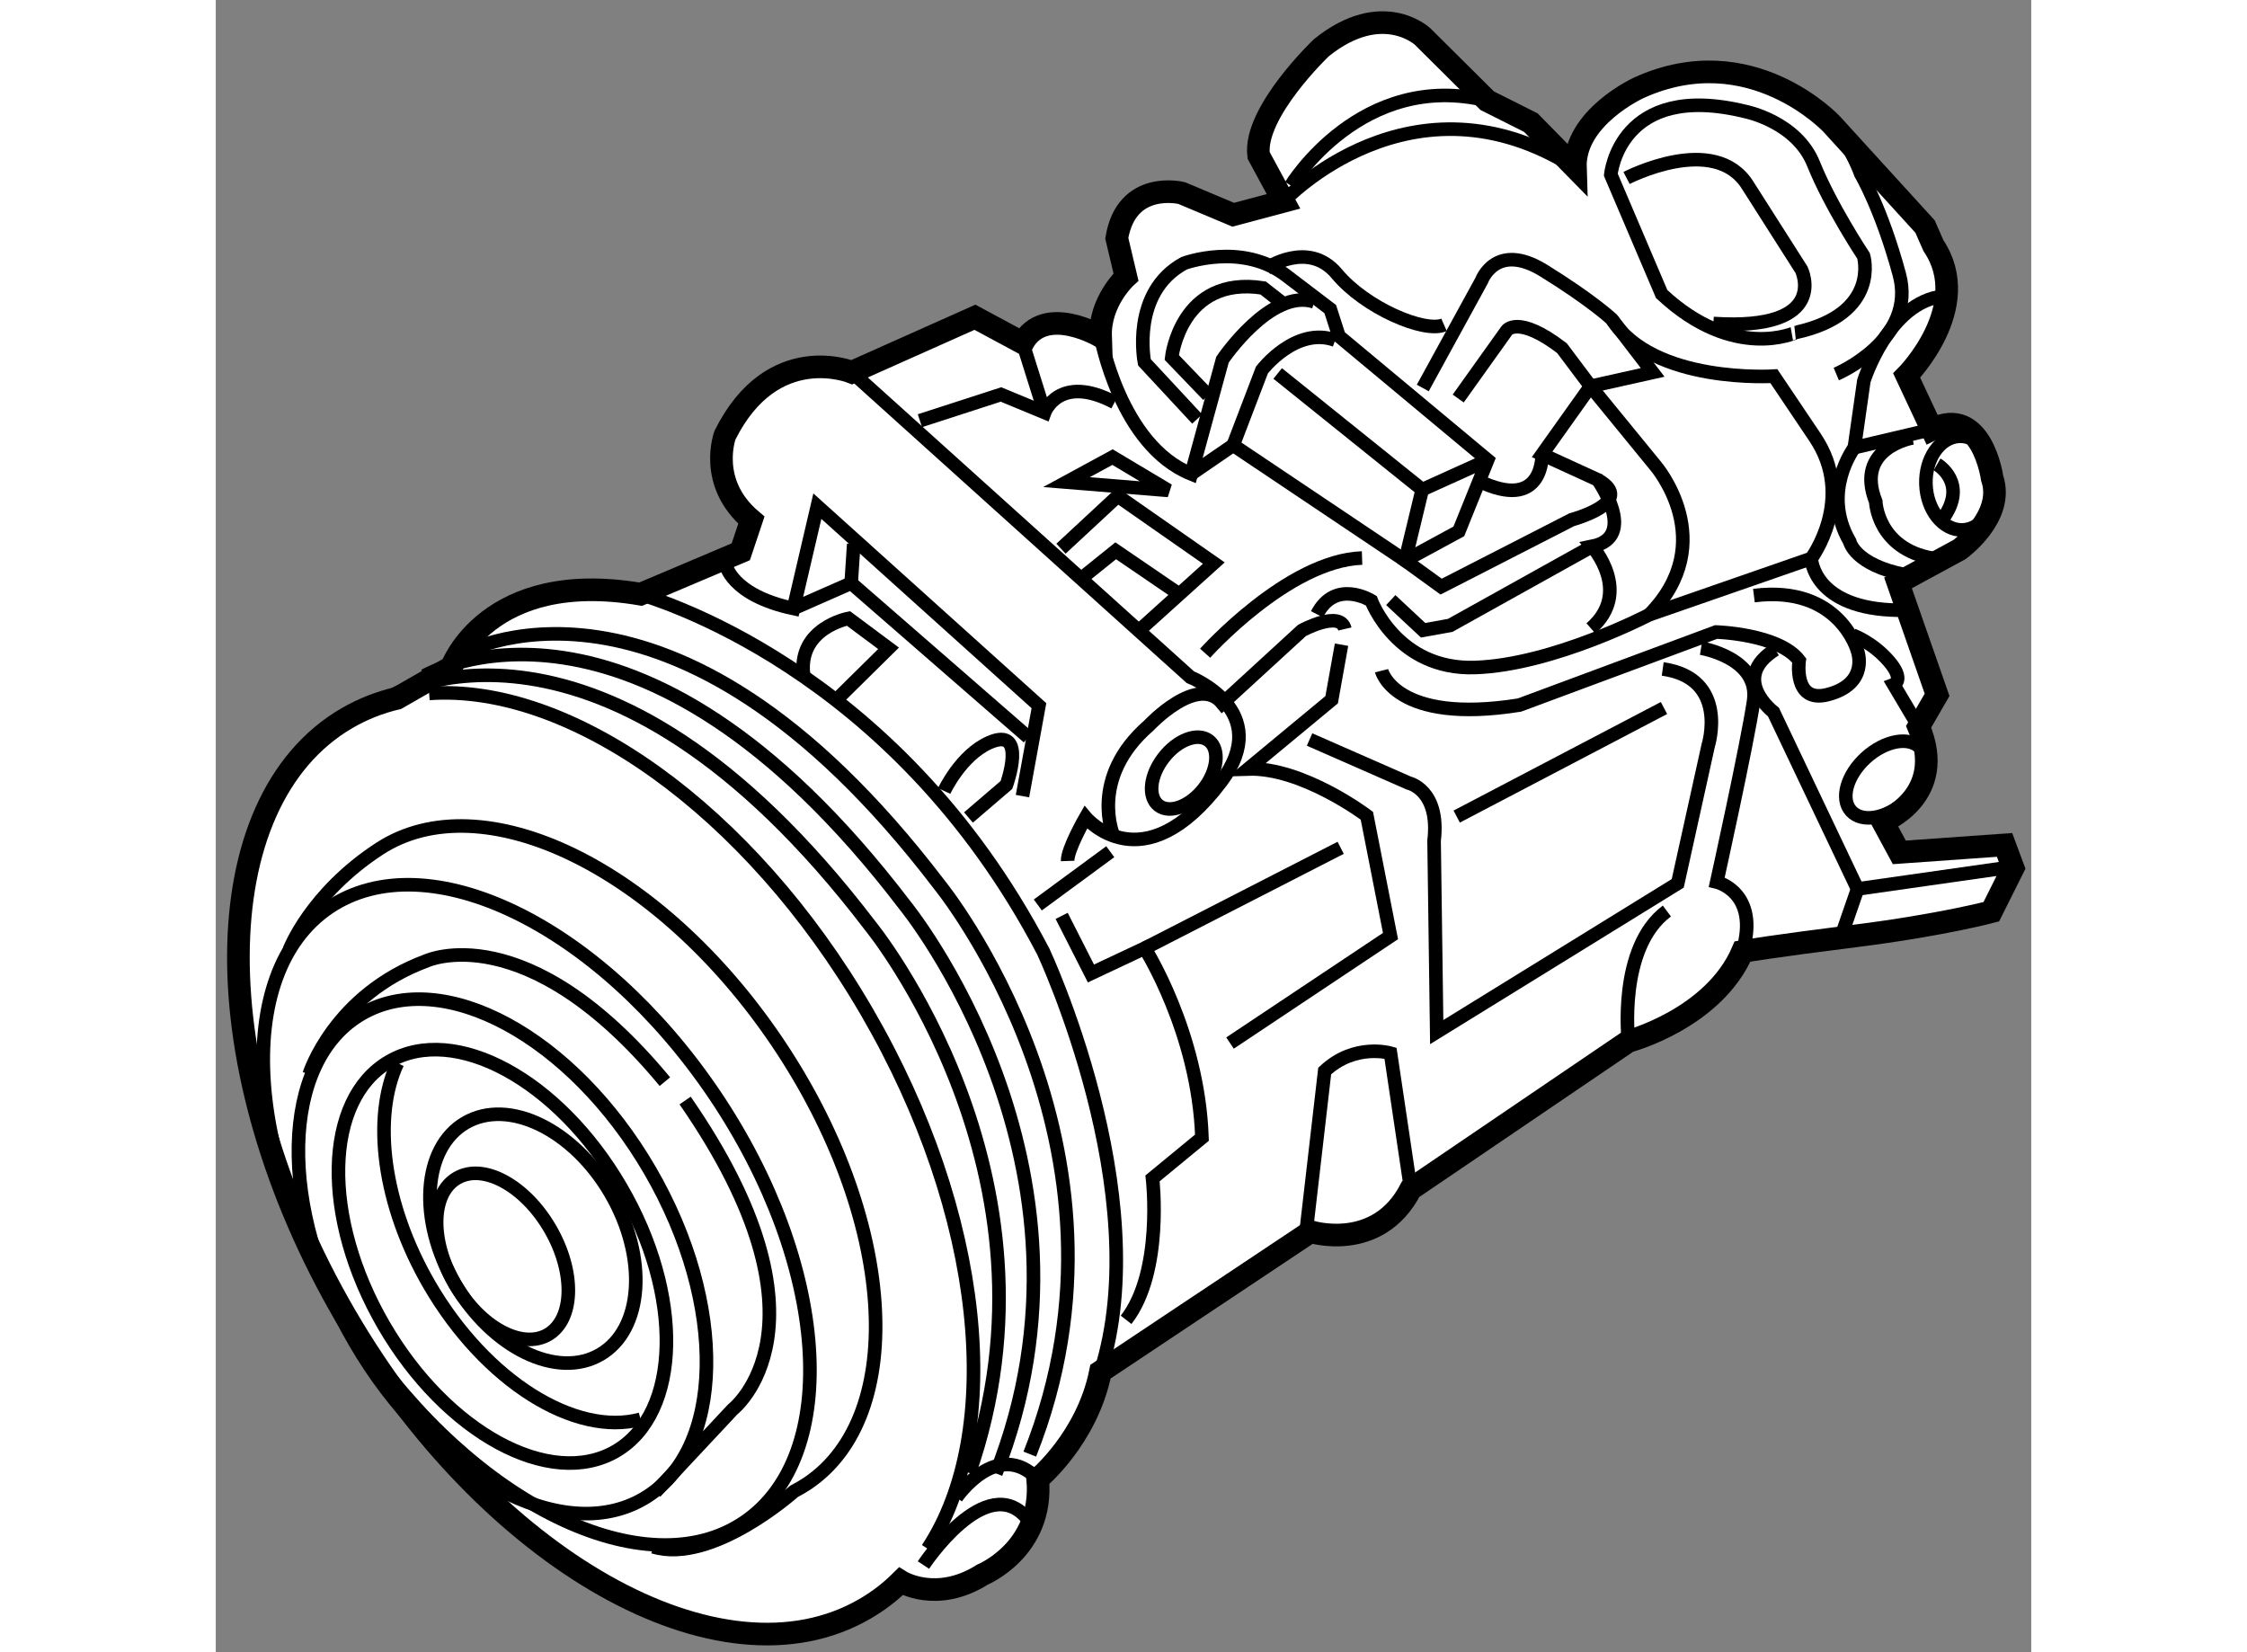 <?xml version="1.0" encoding="utf-8"?>
<!-- Generator: Adobe Illustrator 15.1.0, SVG Export Plug-In . SVG Version: 6.00 Build 0)  -->
<!DOCTYPE svg PUBLIC "-//W3C//DTD SVG 1.1//EN" "http://www.w3.org/Graphics/SVG/1.1/DTD/svg11.dtd">
<svg version="1.1" xmlns="http://www.w3.org/2000/svg" xmlns:xlink="http://www.w3.org/1999/xlink" x="0px" y="0px" width="244.8px"
	 height="180px" viewBox="53.045 63.102 40.115 36.507" enable-background="new 0 0 244.8 180" xml:space="preserve">
	
<rect x="53.045" y="63.102" width="40.115" height="36.507" fill="#808080" stroke="none"/>
	
<g><path fill="#FFFFFF" stroke="#000000" stroke-width="0.5" d="M90.813,68.107l-2.061-2.261c0,0-1.793-1.925-4.258-0.806
			c0,0-1.445,0.654-1.407,1.774l-0.983-1.002l-0.965-0.485l-1.429-1.419c0,0-0.891-0.833-2.235,0.248c0,0-1.506,1.432-1.387,2.379
			l0.55,1.016l-1.111,0.296l-1.139-0.479c0,0-1.218-0.304-1.434,0.998l0.203,0.857c0,0-0.587,0.537-0.561,1.313
			c0,0-1.232-0.735-1.721,0.144l-1.055-0.568L67.1,71.326c0,0-1.75-0.717-2.802,1.389c0,0-0.396,1.051,0.582,1.88l-0.234,0.699
			l-2.213,0.937c-3.386-0.576-4.176,1.608-4.176,1.608l-1.209,0.693c-0.387,0.091-0.755,0.236-1.102,0.437
			c-3.184,1.851-3.203,7.758-0.044,13.191c3.159,5.435,8.302,8.342,11.486,6.491c0.29-0.168,0.555-0.37,0.793-0.606
			c0,0,0.789,0.491,1.803-0.149c0,0,1.362-0.56,1.223-2.111c0,0,1.092-0.899,1.387-2.375l4.642-3.093c0,0,1.483,0.468,2.212-0.939
			l4.812-3.268c0,0,1.881-0.496,2.521-1.984c0,0,0.601-0.107,2.492-0.344c1.89-0.237,3.004-0.534,3.004-0.534l0.483-0.966
			l-0.19-0.511l-2.325,0.165l-0.366-0.677c0,0,1.447-0.568,0.792-2.099l0.408-0.705l-0.863-2.473l1.358-0.737
			c0,0,1.011-0.725,0.722-1.578c0,0-0.228-1.633-1.331-1.078L90.408,71.4c0,0,1.501-1.518,0.592-2.868L90.813,68.107z"></path><path fill="none" stroke="#000000" stroke-width="0.3" d="M57.76,78.424c3.095-0.221,7.061,2.544,9.672,7.036
			c2.604,4.479,3.048,9.279,1.342,11.863"></path><path fill="none" stroke="#000000" stroke-width="0.3" d="M62.641,88.967c1.718,2.958,1.654,6.206-0.147,7.252
			c-1.801,1.048-4.655-0.501-6.374-3.461c-1.721-2.958-1.655-6.205,0.146-7.252C58.068,84.46,60.921,86.009,62.641,88.967z"></path><path fill="none" stroke="#000000" stroke-width="0.3" d="M62,89.339c1.383,2.375,1.329,4.987-0.118,5.83
			c-1.447,0.837-3.741-0.406-5.124-2.785c-1.381-2.378-1.329-4.987,0.119-5.827C58.325,85.716,60.619,86.962,62,89.339z"></path><path fill="none" stroke="#000000" stroke-width="0.3" d="M62.432,94.462c-1.438,0.39-3.422-0.832-4.667-2.972
			c-1.035-1.784-1.266-3.699-0.705-4.898"></path><path fill="none" stroke="#000000" stroke-width="0.3" d="M60.433,90.251c0.555,0.954,0.534,2.001-0.048,2.341
			c-0.581,0.337-1.502-0.163-2.057-1.118c-0.554-0.955-0.534-2.004,0.047-2.34C58.956,88.794,59.878,89.295,60.433,90.251z"></path><path fill="none" stroke="#000000" stroke-width="0.3" d="M61.772,89.471c0.822,1.415,0.718,3.007-0.232,3.56
			c-0.949,0.554-2.386-0.146-3.208-1.559c-0.822-1.416-0.718-3.01,0.231-3.561C59.514,87.359,60.95,88.059,61.772,89.471z"></path><path fill="none" stroke="#000000" stroke-width="0.3" d="M64.067,87.291c2.531,3.754,2.824,7.982,0.651,9.447
			c-2.171,1.467-5.985-0.387-8.516-4.14c-2.532-3.751-2.823-7.98-0.651-9.446C57.724,81.688,61.536,83.541,64.067,87.291z"></path><path fill="none" stroke="#000000" stroke-width="0.3" d="M54.671,84.089c0,0,0.465-1.238,1.991-2.233
			c2.266-1.477,6.177,0.4,8.79,4.271c2.611,3.873,2.914,8.238,0.67,9.751c-0.097,0.065-0.197,0.123-0.3,0.177
			c0,0-1.802,1.613-3.111,1.226"></path><path fill="none" stroke="#000000" stroke-width="0.3" d="M62.759,96.07l1.708-1.826c0,0,2.397-1.85-1.051-6.825"></path><path fill="none" stroke="#000000" stroke-width="0.3" d="M55.11,86.836c0,0,0.545-1.745,2.591-2.503c0,0,2.209-1.025,5.268,2.669
			"></path><path fill="none" stroke="#000000" stroke-width="0.3" d="M62.433,76.231c0.175,0.08,5.575,1.537,8.898,7.898
			c0,0,2.512,5.353,1.264,9.281"></path><path fill="none" stroke="#000000" stroke-width="0.3" d="M66.825,78.499l1.086-1.072l-0.886-0.66c0,0-1.114,0.209-0.993,1.241"></path><path fill="none" stroke="#000000" stroke-width="0.3" d="M69.677,81.165l0.839-0.719c0,0,0.474-1.31-0.376-0.937
			c-0.631,0.278-1,1.07-1,1.07"></path><line fill="none" stroke="#000000" stroke-width="0.3" x1="71.209" y1="83.098" x2="72.81" y2="81.921"></line><path fill="none" stroke="#000000" stroke-width="0.3" d="M71.868,82.126c-0.009-0.258,0.398-0.963,0.398-0.963
			s1.26,1.512,2.995-0.791c1.184-1.571-0.683-2.308-0.683-2.308L67.1,71.326"></path><path fill="none" stroke="#000000" stroke-width="0.3" d="M72.884,81.574c0,0-0.562-1.276,0.781-2.443
			c0,0,1.083-1.158,1.623-0.486l1.758-1.613c0,0,0.848-0.46,0.948-0.032"></path><path fill="none" stroke="#000000" stroke-width="0.3" d="M73.992,79.84c-0.308,0.395-0.358,0.869-0.113,1.059
			c0.244,0.19,0.692,0.023,0.999-0.371c0.307-0.394,0.357-0.87,0.112-1.059C74.746,79.279,74.299,79.445,73.992,79.84z"></path><polyline fill="none" stroke="#000000" stroke-width="0.3" points="71.721,75.226 72.975,74.062 75.098,75.544 73.507,76.979 		
			"></polyline><polyline fill="none" stroke="#000000" stroke-width="0.3" points="74.256,76.177 72.93,75.272 72.259,75.812 		"></polyline><path fill="none" stroke="#000000" stroke-width="0.3" d="M72.597,70.536c0,0,0.428,2.401,2.002,3.039l0.691-2.526
			c0,0,1.069-1.59,2.029-1.277"></path><path fill="none" stroke="#000000" stroke-width="0.3" d="M68.604,72.398l1.792-0.58l0.963,0.399c0,0,0.316-0.872,1.546-0.224"></path><line fill="none" stroke="#000000" stroke-width="0.3" x1="70.876" y1="70.68" x2="71.359" y2="72.217"></line><path fill="none" stroke="#000000" stroke-width="0.3" d="M74.73,72.361l-1.165-1.254c0,0-0.31-1.543,0.876-2.188
			c0,0,1.28-0.475,2.253,0.269c0.977,0.744,0.977,0.744,0.977,0.744l0.192,0.598l3.285,2.737l-0.636,1.576l-1.187,0.644
			l-3.799-2.548l0.635-1.661c0,0,0.744-0.974,1.619-0.66"></path><polyline fill="none" stroke="#000000" stroke-width="0.3" points="76.509,71.354 79.703,73.921 81.147,73.268 		"></polyline><path fill="none" stroke="#000000" stroke-width="0.3" d="M79.703,73.921l-0.378,1.566l0.796,0.577l2.885-1.478
			c0,0,1.454-0.394,0.574-0.883"></path><path fill="none" stroke="#000000" stroke-width="0.3" d="M76.639,67.55c0,0,2.833-3.03,6.449-0.736"></path><path fill="none" stroke="#000000" stroke-width="0.3" d="M84.994,69.599l-1.124-2.637c0,0,0.188-2.079,2.974-1.396
			c0,0,1.129,0.221,1.505,1.157c0.378,0.938,1.106,2.034,1.106,2.034s0.386,1.281-1.498,1.691
			C87.958,70.448,86.598,71.098,84.994,69.599z"></path><path fill="none" stroke="#000000" stroke-width="0.3" d="M91.211,69.648c-1.205,0.126-1.75,1.871-1.75,1.871l-0.21,1.474
			l1.713-0.403"></path><path fill="none" stroke="#000000" stroke-width="0.3" d="M83.431,76.987c0.924-0.807,0.027-1.813,0.027-1.813
			c1.028-0.207,0.122-1.471,0.122-1.471l-1.228-0.562l1.07-1.504l1.442,1.764c0,0,1.437,1.677-0.147,3.285l3.582-1.244
			c0,0,0.99-1.328,0.083-2.677c-0.909-1.352-0.909-1.352-0.909-1.352s-2.669,0.177-3.581-1.259"></path><path fill="none" stroke="#000000" stroke-width="0.3" d="M84.218,67.035c0,0,1.95-1.015,2.681,0.168l1.184,1.859
			c0,0,0.651,1.359-1.947,1.188"></path><path fill="none" stroke="#000000" stroke-width="0.3" d="M84.717,76.686c0,0-2.121,1.107-3.846,1.165
			c-1.724,0.059-2.294-1.476-2.294-1.476s-0.793-0.492-1.199,0.3"></path><path fill="none" stroke="#000000" stroke-width="0.3" d="M78.804,77.922c0,0,0.298,1.197,3.047,0.759l4.345-1.614
			c0,0,1.385,0.039,1.836,0.628c0,0-0.141,0.954,0.629,0.755c0.934-0.241,0.658-0.972,0.658-0.972s-0.395-1.453-2.287-1.216"></path><path fill="none" stroke="#000000" stroke-width="0.3" d="M71.736,83.339l0.647,1.273l1.188-0.559c0,0,1.187,1.859,1.265,4.187
			l-1.092,0.899c0,0,0.243,2.063-0.584,3.126"></path><path fill="none" stroke="#000000" stroke-width="0.3" d="M77.214,79.442l2.191,0.962c0,0,0.694,0.149,0.56,1.275l0.058,4.228
			l5.326-3.287l0.673-3.045c0,0,0.468-1.483-1.005-1.692"></path><path fill="none" stroke="#000000" stroke-width="0.3" d="M85.864,77.423c0,0,1.302,0.215,1.161,1.17
			c-0.141,0.954-0.814,3.998-0.814,3.998s0.957,0.226,0.57,1.535"></path><path fill="none" stroke="#000000" stroke-width="0.3" d="M84.26,86.109c0,0-0.245-2.063,0.849-2.877"></path><path fill="none" stroke="#000000" stroke-width="0.3" d="M79.449,89.377l-0.447-3.004c0,0-0.783-0.232-1.454,0.394l-0.401,3.467"></path><line fill="none" stroke="#000000" stroke-width="0.3" x1="73.572" y1="84.054" x2="77.901" y2="81.835"></line><path fill="none" stroke="#000000" stroke-width="0.3" d="M77.92,77.347l-0.218,1.216l-1.847,1.53
			c1.206-0.04,2.625,1.034,2.625,1.034l0.522,2.658l-3.546,2.364"></path><line fill="none" stroke="#000000" stroke-width="0.3" x1="80.465" y1="81.145" x2="85.045" y2="78.746"></line><path fill="none" stroke="#000000" stroke-width="0.3" d="M89.507,79.844c-0.423,0.384-0.571,0.912-0.328,1.178
			c0.243,0.267,0.781,0.172,1.206-0.212c0.424-0.385,0.57-0.912,0.328-1.18C90.468,79.364,89.931,79.46,89.507,79.844z"></path><path fill="none" stroke="#000000" stroke-width="0.3" d="M92.501,82.291l-3.179,0.453l-1.858-3.908c0,0-0.974-0.744,0.039-1.382"></path><line fill="none" stroke="#000000" stroke-width="0.3" x1="89.323" y1="82.744" x2="88.93" y2="83.879"></line><path fill="none" stroke="#000000" stroke-width="0.3" d="M89.219,77.138c0,0,0.438,0.157,0.798,0.577
			c0.359,0.419,0.103,0.515,0.103,0.515l0.552,0.93"></path><path fill="none" stroke="#000000" stroke-width="0.3" d="M92.386,73.75c0.02,0.572-0.313,1.046-0.741,1.061
			c-0.43,0.015-0.793-0.436-0.812-1.008c-0.02-0.572,0.313-1.047,0.742-1.061C92.003,72.728,92.367,73.179,92.386,73.75z"></path><path fill="none" stroke="#000000" stroke-width="0.3" d="M91.079,73.363c0,0,0.704,0.408,0.126,1.203"></path><path fill="none" stroke="#000000" stroke-width="0.3" d="M74.906,77.535c0,0,1.83-2.047,3.468-2.103"></path><polyline fill="none" stroke="#000000" stroke-width="0.3" points="79.008,76.361 79.722,77.028 80.322,76.92 83.458,75.174 		"></polyline><path fill="none" stroke="#000000" stroke-width="0.3" d="M76.257,69.032c0,0,0.929-0.637,1.559,0.119
			c0.629,0.756,1.942,1.315,2.369,1.129"></path><path fill="none" stroke="#000000" stroke-width="0.3" d="M80.498,71.908l1.073-1.503c0,0,0.246-0.354,1.22,0.39l0.632,0.842
			l1.372-0.306l-0.903-1.177c0,0-0.445-0.417-1.502-1.071c-1.06-0.654-1.375,0.219-1.375,0.219l-1.3,2.373"></path><path fill="none" stroke="#000000" stroke-width="0.3" d="M82.352,73.141c0,0,0.041,1.207-1.273,0.646"></path><path fill="none" stroke="#000000" stroke-width="0.3" d="M58.421,77.575c0,0,4.654-2.747,10.615,5.078
			c0,0,4.709,5.756,1.996,12.579"></path><path fill="none" stroke="#000000" stroke-width="0.3" d="M57.661,78.032c0,0,4.654-2.747,10.616,5.078
			c0,0,4.694,5.739,2.006,12.548"></path><path fill="none" stroke="#000000" stroke-width="0.3" d="M56.898,78.49c0,0,4.654-2.747,10.616,5.078
			c0,0,4.482,5.478,2.182,12.081"></path><path fill="none" stroke="#000000" stroke-width="0.3" d="M68.682,97.683c0,0,1.396-2.115,2.296-1.025"></path><path fill="none" stroke="#000000" stroke-width="0.3" d="M69.409,96.192c0,0,0.904-1.325,1.799-0.407"></path><path fill="none" stroke="#000000" stroke-width="0.3" d="M64.309,75.564c0,0,0.108,0.686,1.501,0.984l0.528-2.262l4.896,4.409
			l-0.364,1.998"></path><polyline fill="none" stroke="#000000" stroke-width="0.3" points="65.81,76.548 67.085,75.987 70.998,79.393 		"></polyline><line fill="none" stroke="#000000" stroke-width="0.3" x1="67.085" y1="75.987" x2="67.142" y2="75.123"></line><path fill="none" stroke="#000000" stroke-width="0.3" d="M76.8,67.201c0,0,1.554-2.557,4.339-1.874"></path><polygon fill="none" stroke="#000000" stroke-width="0.3" points="71.842,73.755 72.86,73.202 74.093,73.938 		"></polygon><line fill="none" stroke="#000000" stroke-width="0.3" x1="74.599" y1="73.575" x2="75.526" y2="72.939"></line><path fill="none" stroke="#000000" stroke-width="0.3" d="M88.852,71.367c0,0,1.788-0.751,1.392-2.205
			c-0.394-1.454-0.85-2.216-0.85-2.216s-0.193-0.551-0.541-0.954"></path><path fill="none" stroke="#000000" stroke-width="0.3" d="M74.972,71.836L74.168,71c0,0,0.197-1.818,2.019-1.535l0.53,0.414"></path><path fill="none" stroke="#000000" stroke-width="0.3" d="M88.299,75.442c0,0,0.038,1.122,1.937,1.143"></path><path fill="none" stroke="#000000" stroke-width="0.3" d="M90.538,72.777c0,0-1.287,0.216-0.814,1.408
			c0,0,0.034,1.035,1.253,1.252"></path><path fill="none" stroke="#000000" stroke-width="0.3" d="M89.251,72.993c0,0-0.742,0.975-0.102,2.075
			c0,0,0.105,0.515,1.234,0.735"></path></g>


</svg>
